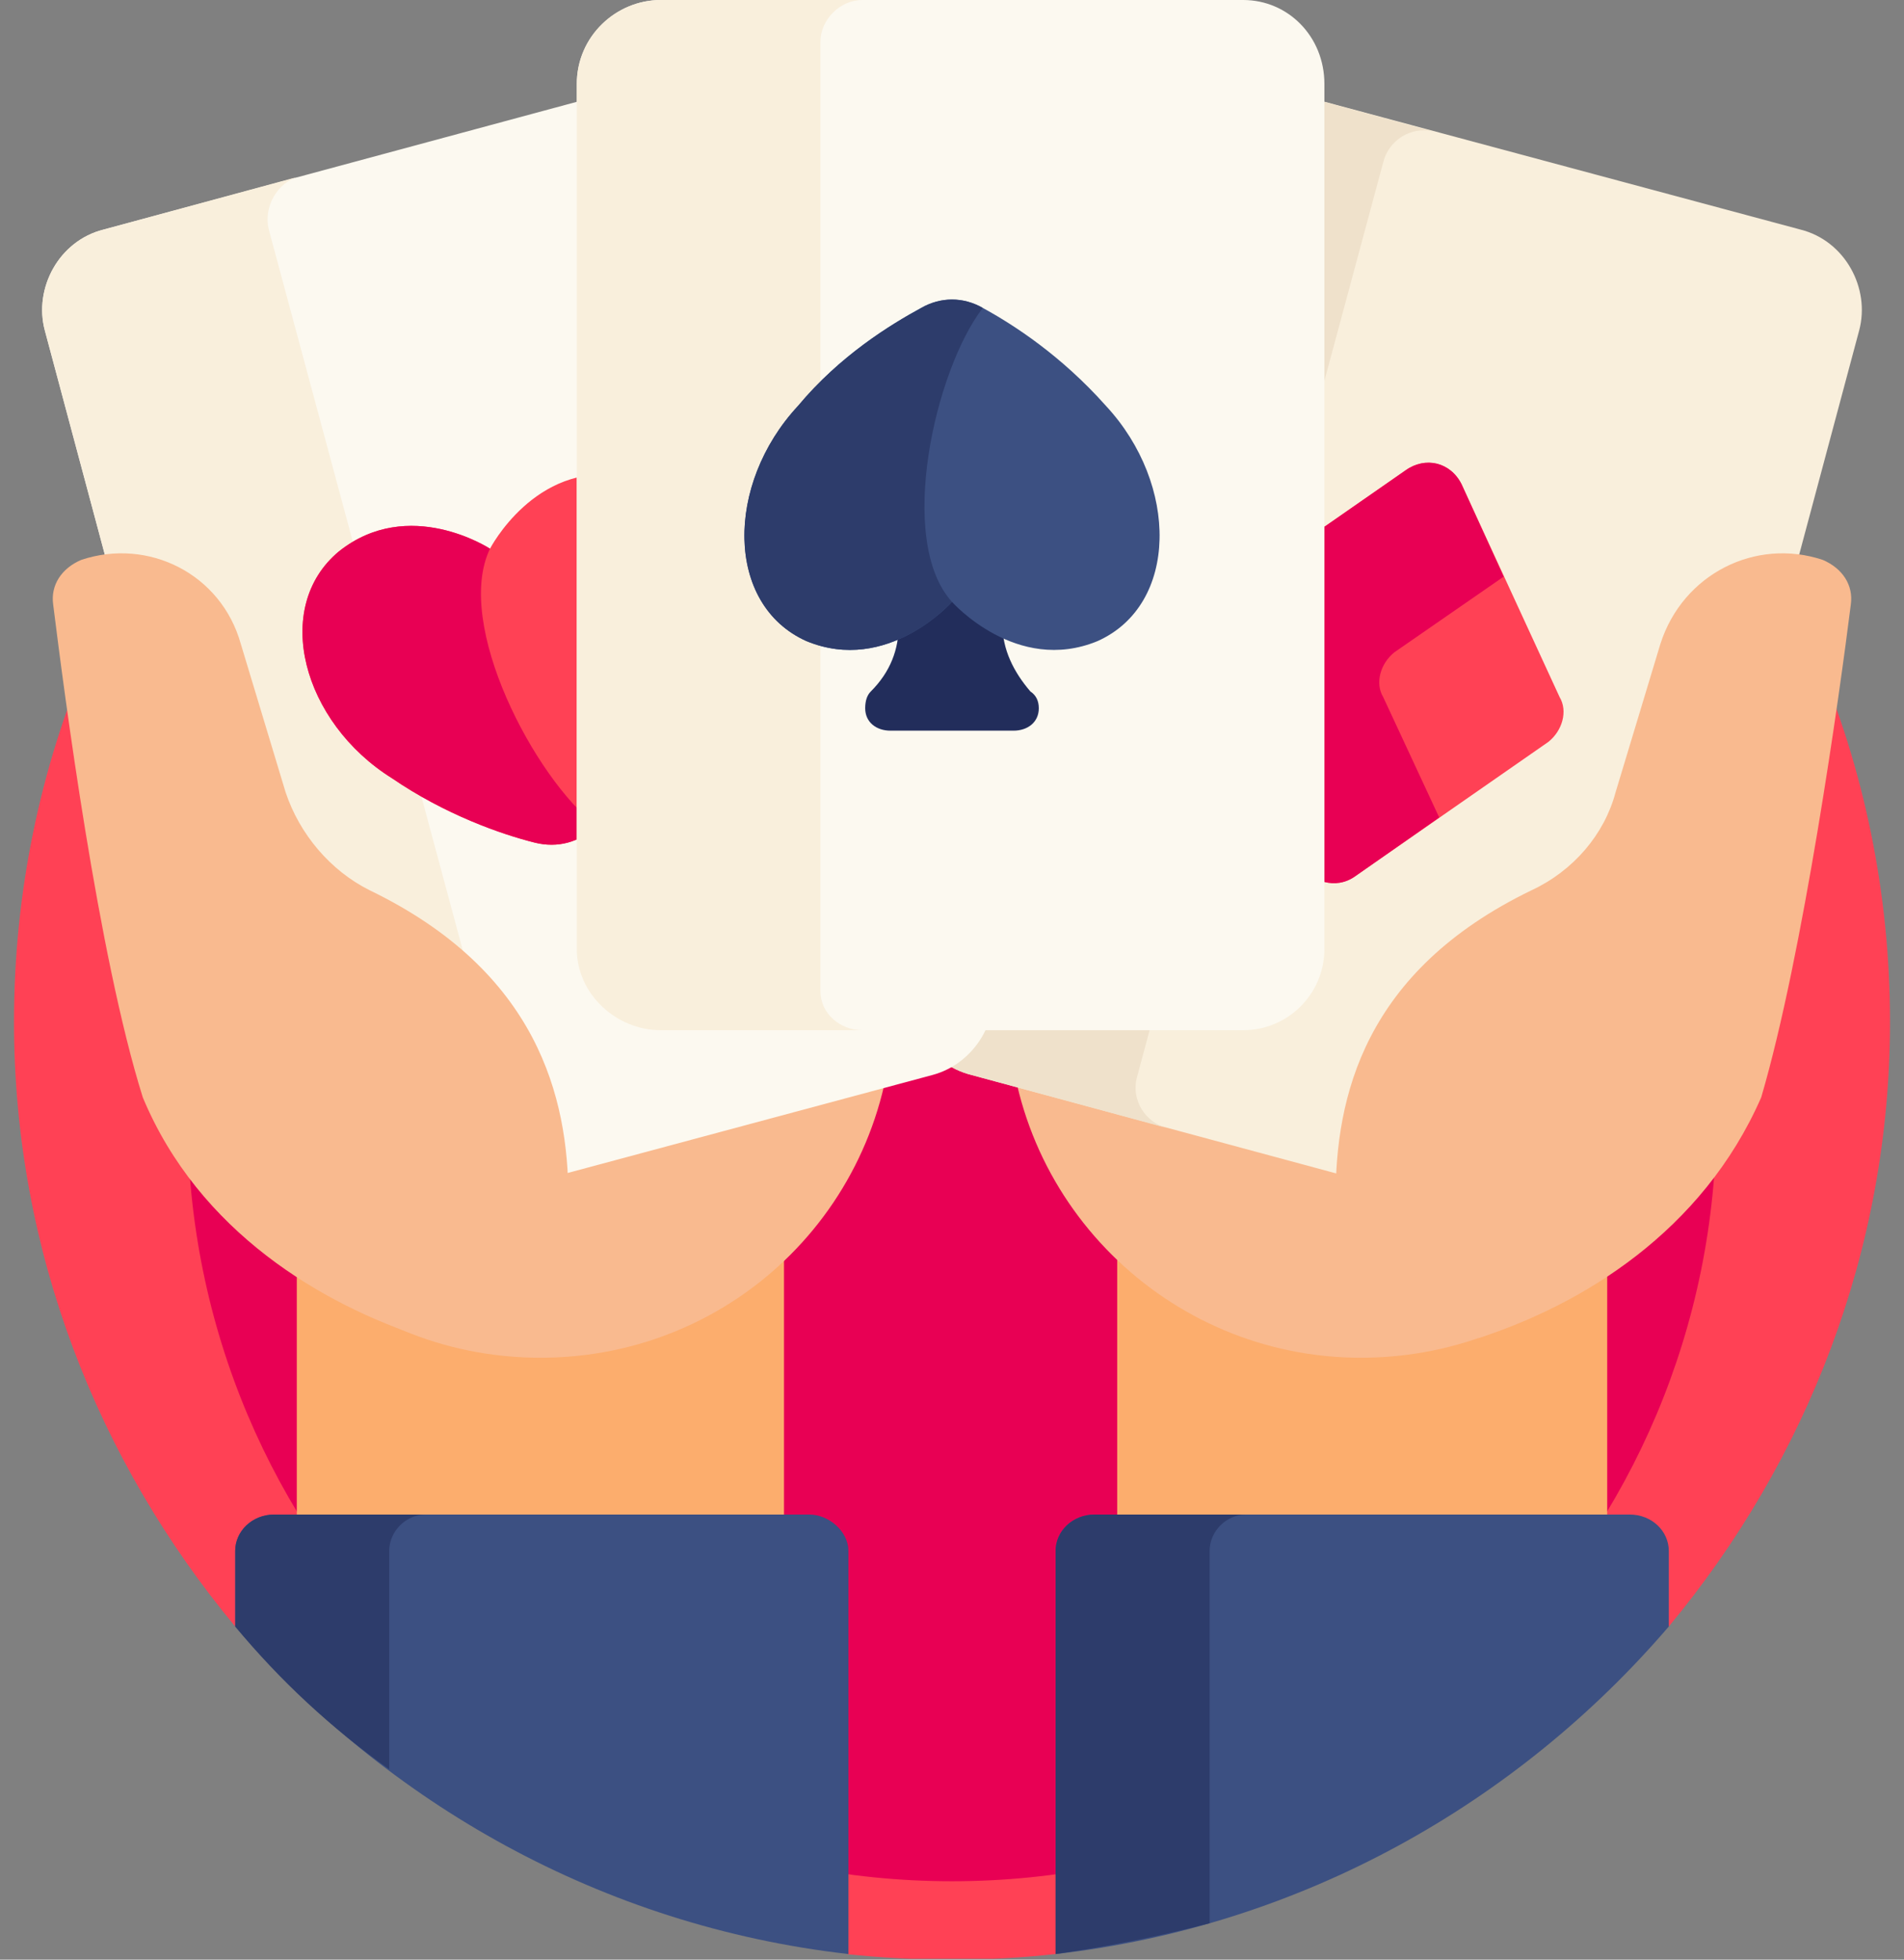 <svg version="1.2" xmlns="http://www.w3.org/2000/svg" viewBox="0 0 68 70" width="68" height="70"><rect x="0" y="0" width="68" height="70" fill="#808080" stroke="none"/><defs><clipPath clipPathUnits="userSpaceOnUse" id="cp1"><path d="m68.97 0v69.97h-69.97v-69.97z"/></clipPath></defs><style>.a{fill:#ff4155}.b{fill:#e80054}.c{fill:#fcad6d}.d{fill:#f9ba8f}.e{fill:#f9efdc}.f{fill:#efe1cb}.g{fill:#fcf9f0}.h{fill:#222d5b}.i{fill:#3c5082}.j{fill:#2d3c6b}</style><g clip-path="url(#cp1)"><path class="a" d="m37.7 69.8l10.9-11.7h11c4.9-5.9 7.9-13.4 7.9-21.6 0-18.5-15-33.5-33.5-33.5-18.5 0-33.5 15-33.5 33.5 0 8.2 3 15.7 7.9 21.6h10.9l11 11.7h-0.1q1.9 0.2 3.8 0.2 1.9 0 3.7-0.2z"/><path fill-rule="evenodd" class="b" d="m34 67.2c-15.1 0-27.3-12.2-27.3-27.3 0-15.1 12.2-27.3 27.3-27.3 15.1 0 27.3 12.2 27.3 27.3 0 15.1-12.2 27.3-27.3 27.3z"/><path class="c" d="m57.4 41.4h-17.5v14h17.5z"/><path fill-rule="evenodd" class="d" d="m48.6 48.5c-6.9 0-12.6-5.6-12.6-12.6 0-7 5.7-12.6 12.6-12.6 7 0 12.7 5.6 12.7 12.6 0 7-5.7 12.6-12.7 12.6z"/><path fill-rule="evenodd" class="c" d="m28 41.4v14h-17.4v-14z"/><path fill-rule="evenodd" class="d" d="m19.3 48.5c-7 0-12.6-5.6-12.6-12.6 0-7 5.6-12.6 12.6-12.6 7 0 12.6 5.6 12.6 12.6 0 7-5.6 12.6-12.6 12.6z"/><path class="e" d="m54.7 43.8l-20-5.4c-1.6-0.4-2.5-2-2.1-3.6l8-29.9c0.4-1.6 2.1-2.5 3.6-2.1l20.1 5.4c1.6 0.4 2.5 2.1 2.1 3.6l-8 29.9c-0.4 1.6-2.1 2.5-3.7 2.1z"/><path class="f" d="m40.6 38.5l8.8-32.7c0.2-0.8 1-1.3 1.8-1.1l-7-1.9c-1.5-0.4-3.2 0.5-3.6 2.1l-8 29.9c-0.4 1.6 0.5 3.2 2.1 3.6l7 1.9c-0.8-0.2-1.3-1-1.1-1.8z"/><path class="a" d="m50.2 16.8l-6.9 4.8c-0.5 0.3-0.7 1-0.4 1.6l3.5 7.6c0.4 0.7 1.3 1 2 0.5l6.9-4.8c0.5-0.4 0.7-1.1 0.4-1.6l-3.5-7.6c-0.4-0.8-1.3-1-2-0.5z"/><path class="b" d="m49.4 24.9c-0.3-0.5-0.1-1.2 0.4-1.6l3.9-2.7-1.5-3.3c-0.4-0.8-1.3-1-2-0.5l-6.9 4.8c-0.5 0.3-0.7 1-0.4 1.6l3.5 7.6c0.4 0.7 1.3 1 2 0.5l3-2.1z"/><path class="g" d="m33.3 38.4l-20.1 5.4c-1.6 0.4-3.2-0.5-3.6-2.1l-8-29.9c-0.4-1.5 0.5-3.2 2.1-3.6l20-5.4c1.6-0.4 3.2 0.5 3.7 2.1l8 29.9c0.4 1.6-0.6 3.2-2.1 3.6z"/><path class="e" d="m18.4 40.9l-8.8-32.7c-0.2-0.8 0.3-1.7 1.1-1.9l-7 1.9c-1.6 0.4-2.5 2.1-2.1 3.6l8 29.9c0.4 1.6 2 2.5 3.6 2.1l7-1.9c-0.8 0.2-1.6-0.2-1.8-1z"/><path class="a" d="m22.2 17c-3.1-0.5-4.7 2.6-4.7 2.6 0 0-2.9-1.9-5.4 0.1-2.4 2-1.3 6.1 1.9 8.1 1.9 1.3 3.9 2 5.1 2.3 0.8 0.2 1.6 0 2.2-0.6 0.9-0.9 2.3-2.4 3.3-4.5 1.8-3.4 0.7-7.5-2.4-8z"/><path class="b" d="m21.3 29.5c-2.2-1.7-5.1-7.2-3.8-9.9 0 0-2.9-1.9-5.4 0.1-2.4 2-1.3 6.1 1.9 8.1 1.9 1.3 3.9 2 5.1 2.3 0.8 0.2 1.6 0 2.2-0.6z"/><path class="g" d="m44.4 36.8h-20.8c-1.6 0-3-1.3-3-2.9v-30.9c0-1.7 1.4-3 3-3h20.8c1.6 0 2.9 1.3 2.9 3v30.9c0 1.6-1.3 2.9-2.9 2.9z"/><path class="e" d="m29.3 35.4v-33.9c0-0.8 0.7-1.5 1.5-1.5h-7.2c-1.6 0-3 1.3-3 3v30.9c0 1.6 1.4 2.9 3 2.9h7.2c-0.8 0-1.5-0.6-1.5-1.4z"/><path class="h" d="m35.8 22.3v-3.6h-3.7v3.6c0 0.9-0.3 1.7-1 2.4q-0.2 0.2-0.2 0.6c0 0.5 0.4 0.8 0.9 0.8h4.4c0.5 0 0.9-0.3 0.9-0.8q0-0.4-0.3-0.6c-0.6-0.7-1-1.5-1-2.4z"/><path class="i" d="m39.2 22.9c-2.9 1.2-5.2-1.4-5.2-1.4 0 0-2.3 2.6-5.2 1.4-2.9-1.3-2.9-5.6-0.3-8.4 1.5-1.8 3.3-2.9 4.4-3.5 0.7-0.4 1.5-0.4 2.2 0 1.1 0.6 2.8 1.7 4.4 3.5 2.6 2.8 2.6 7.1-0.3 8.4z"/><path class="j" d="m35.1 11c-1.7 2.2-3.1 8.3-1.1 10.5 0 0-2.3 2.6-5.2 1.4-2.9-1.3-2.9-5.6-0.3-8.4 1.5-1.8 3.3-2.9 4.4-3.5 0.7-0.4 1.5-0.4 2.2 0z"/><path class="d" d="m20.3 42.8c0-3.6-1.1-8.1-7.1-11-1.4-0.7-2.5-2-3-3.5l-1.6-5.3c-0.7-2.5-3.3-3.8-5.7-3-0.7 0.3-1.1 0.9-1 1.6 0.4 3.2 1.6 12.5 3.2 17.6 2 4.8 6.4 7.4 10.1 8.6z"/><path class="d" d="m47.7 42.8c0-3.6 1-8.1 7-11 1.5-0.7 2.6-2 3-3.5l1.6-5.3c0.8-2.5 3.4-3.8 5.8-3 0.7 0.3 1.1 0.9 1 1.6-0.4 3.2-1.7 12.5-3.2 17.6-2.1 4.8-6.4 7.4-10.1 8.6z"/><path class="i" d="m8.4 58.1c5.4 6.3 13.1 10.7 21.9 11.7v-14.4c0-0.7-0.7-1.3-1.4-1.3h-19.1c-0.8 0-1.4 0.6-1.4 1.3z"/><path class="j" d="m13.9 55.4c0-0.7 0.6-1.3 1.3-1.3h-5.4c-0.8 0-1.4 0.6-1.4 1.3v2.7q2.4 2.9 5.5 5.1z"/><path class="i" d="m37.7 69.8c8.8-1 16.5-5.4 21.9-11.7v-2.7c0-0.7-0.6-1.3-1.4-1.3h-19.1c-0.8 0-1.4 0.6-1.4 1.3z"/><path class="j" d="m43.2 55.4c0-0.7 0.6-1.3 1.3-1.3h-5.4c-0.8 0-1.4 0.6-1.4 1.3v14.4q2.8-0.4 5.5-1.1z"/></g></svg>